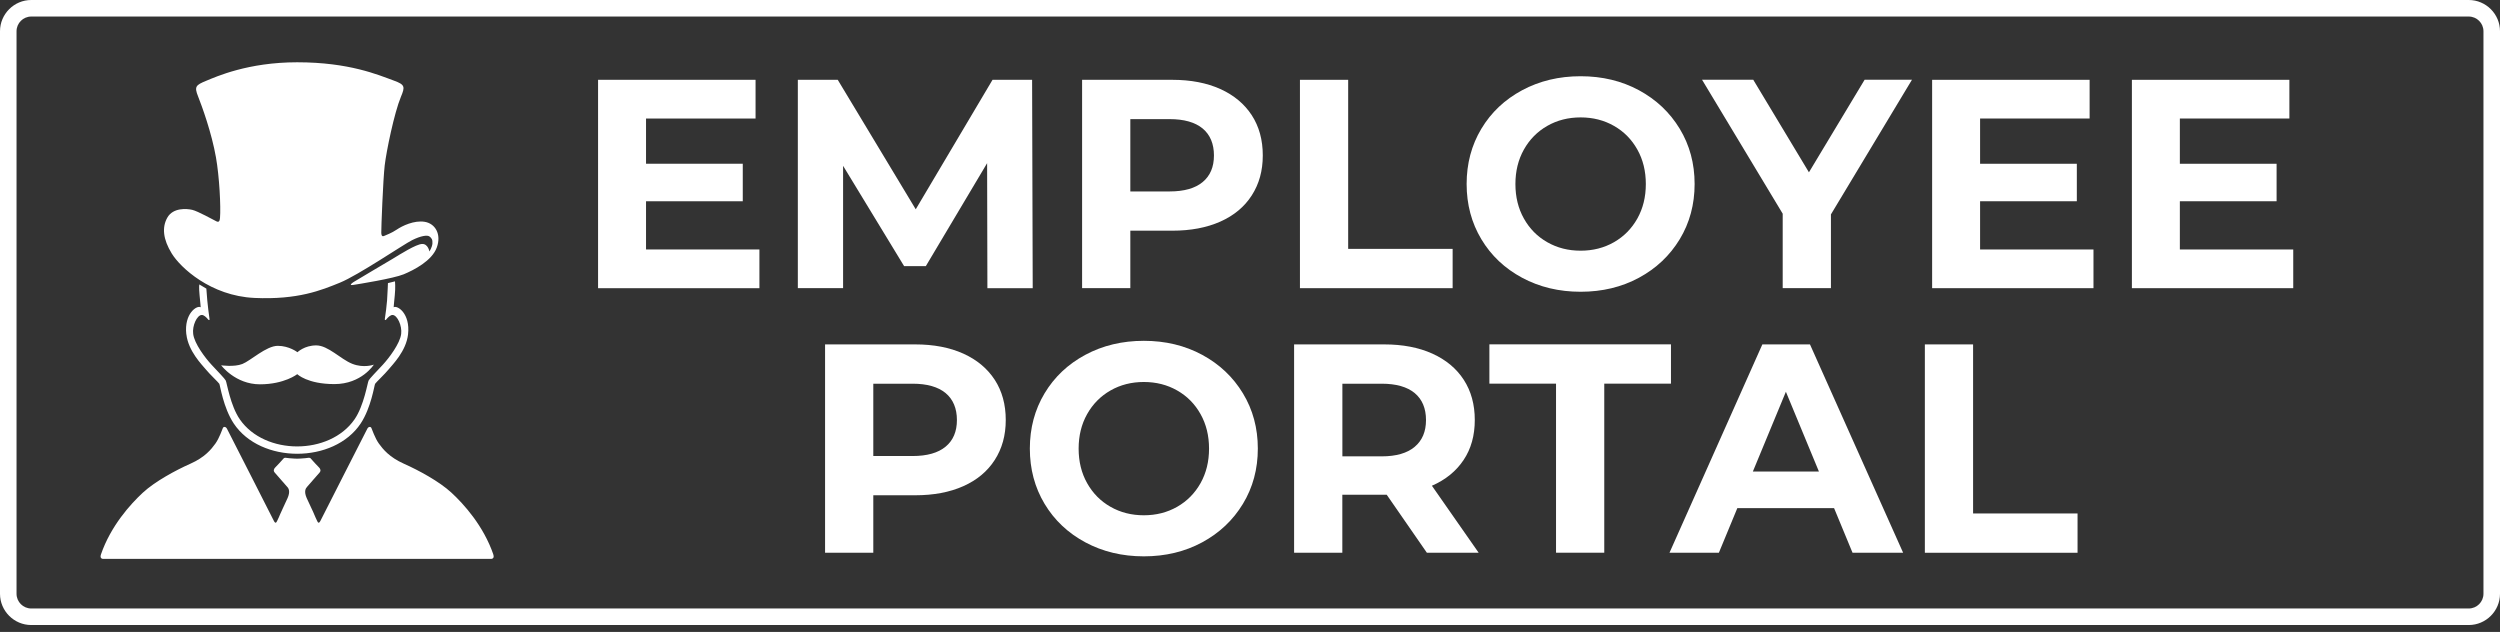 <?xml version="1.0" encoding="UTF-8"?>
<svg id="Layer_1" data-name="Layer 1" xmlns="http://www.w3.org/2000/svg" viewBox="0 0 453.54 114.64">
  <rect x="0" y="0" width="453.54" height="114.64" fill="#333333" stroke="none"/>
  <defs>
    <style>
      .cls-1, .cls-2 {
        fill: #fff;
      }

      .cls-2 {
        fill-rule: evenodd;
      }
    </style>
  </defs>
  <path class="cls-2" d="M53.92,67.87s1.81,1.81,6.75,1.81,7.15-3.53,7.15-3.53c0,0-1.82,.69-3.94-.16-2.11-.85-4.36-3.33-6.51-3.33s-3.41,1.24-3.41,1.24c0,0-1.48-1.16-3.57-1.16s-4.92,2.7-6.42,3.29c-1.5,.59-3.85,.24-3.85,.24,0,0,2.57,3.45,7.03,3.45s6.79-1.85,6.79-1.85Zm-7.78-13.82c7.91,.36,12.17-1.4,15.53-2.77,3.36-1.37,11.49-6.91,13.09-7.71s2.75-.96,3.14-.68c.38,.28,.6,.57,.55,1.28-.05,.71-.55,1.45-.55,1.45,0,0-.24-1.41-1.33-1.36-1.09,.04-3.98,1.87-5.33,2.69-1.36,.82-6.68,3.94-7.1,4.22-.41,.27-.86,.65-.04,.52,.83-.13,7.29-1.16,9.14-1.93,1.85-.77,5.12-2.44,6-4.86,.88-2.42-.29-4.35-2.2-4.66-1.91-.31-4.08,.74-5.06,1.41-.98,.66-1.91,.97-2.22,1.12-.31,.15-.57,.16-.59-.56-.02-.72,.32-9.64,.62-12.2,.3-2.56,1.73-9.55,2.95-12.47,.75-1.8,.76-2.18-1.32-2.93-2.81-1.02-8.05-3.31-17.52-3.31-8.9,0-14.66,2.6-16.52,3.37-1.86,.77-2.16,1.04-1.45,2.81,.7,1.77,2.46,6.58,3.25,11.08,.62,3.51,.9,8.94,.73,11-.05,.58-.22,.8-.64,.6-.42-.2-3.39-1.86-4.4-2.09-1.01-.23-3.44-.42-4.49,1.37-1.04,1.79-.8,3.98,.77,6.54,1.57,2.57,7.09,7.71,15,8.07Zm-12.33,6.59c.34,3.06,2.85,5.55,3.53,6.38,.68,.84,2.31,2.37,2.45,2.61s.71,4.32,2.61,7.19c4.87,7.34,18.18,7.33,23.04,0,1.9-2.87,2.47-6.95,2.61-7.19,.14-.24,1.77-1.77,2.45-2.61s3.2-3.32,3.53-6.38c.42-3.77-1.94-5.3-2.61-4.9-.01,.02,.07-.87,.2-2.17,.15-1.48,.04-2.53,.04-2.53l-1.28,.32s-.07,1.86-.16,3.17c-.05,.76-.27,2.49-.41,3.38-.02,.16,.13,.22,.24,.07,.32-.4,.79-.87,1.2-.84,.83,.06,1.72,1.93,1.53,3.45-.23,1.75-2.17,4.32-3.33,5.58-1.17,1.26-2.36,2.47-2.57,2.85-.21,.38-.83,4.56-2.57,7.07-4.53,6.52-16.25,6.54-20.79,0-1.74-2.51-2.36-6.69-2.57-7.07-.21-.38-1.4-1.59-2.57-2.85-1.17-1.26-3.11-3.83-3.33-5.58-.2-1.52,.69-3.4,1.53-3.45,.41-.03,.89,.45,1.2,.84,.12,.15,.27,.09,.24-.07-.13-.89-.35-2.62-.41-3.38-.09-1.31-.17-2.17-.17-2.17l-1.28-.76s-.1,.48,.05,1.97c.13,1.3,.21,2.19,.2,2.17-.67-.41-3.03,1.13-2.61,4.9Zm55.69,39.95c-1.79-5.2-5.36-9.14-7.59-11.2-2.22-2.06-6-4.09-8.63-5.26-2.63-1.17-3.8-2.63-4.54-3.65-.74-1.03-1.23-2.58-1.37-2.85-.14-.28-.56-.25-.76,.2-.21,.45-3.29,6.46-4.34,8.51-1.04,2.06-3.84,7.56-4.14,8.15-.3,.59-.48,.28-.6,0s-.44-.89-.56-1.24c-.12-.36-.81-1.7-1.33-2.89s-.21-1.75,.08-2.05c.29-.29,1.86-2.18,2.21-2.53s.2-.72-.04-.96c-.24-.24-1.29-1.35-1.49-1.61-.19-.25-.43-.16-1.08-.08s-1.41,.08-1.41,.08c0,0-.71,0-1.42-.08-.65-.08-.89-.17-1.08,.08-.19,.25-1.25,1.37-1.49,1.61s-.39,.61-.04,.96c.35,.35,1.91,2.24,2.21,2.53,.29,.29,.6,.86,.08,2.05s-1.2,2.53-1.33,2.89c-.12,.36-.44,.97-.56,1.24-.13,.28-.3,.59-.6,0s-3.09-6.09-4.14-8.15c-1.04-2.06-4.13-8.06-4.34-8.51-.21-.45-.62-.48-.76-.2-.14,.28-.63,1.82-1.37,2.85-.74,1.03-1.9,2.48-4.54,3.65-2.63,1.17-6.41,3.2-8.63,5.26-2.22,2.06-5.8,6-7.59,11.2-.28,.83,.4,.8,.4,.8H89.09s.69,.02,.4-.8Z"/>
  <path class="cls-1" d="M447.87,3c1.47,0,2.67,1.2,2.67,2.67V107.72c0,1.47-1.2,2.67-2.67,2.67H5.67c-1.47,0-2.67-1.2-2.67-2.67V5.67c0-1.47,1.2-2.67,2.67-2.67H447.87m0-3H5.67C2.55,0,0,2.55,0,5.67V107.72c0,3.12,2.55,5.67,5.67,5.67H447.87c3.12,0,5.67-2.55,5.67-5.67V5.67c0-3.12-2.55-5.67-5.67-5.67h0Z"/>
  <g>
    <path class="cls-1" d="M137.77,45.26v7.02h-29.27V14.48h28.57v7.02h-19.87v8.21h17.55v6.8h-17.55v8.75h20.57Z"/>
    <path class="cls-1" d="M179.13,52.28l-.05-22.68-11.12,18.68h-3.94l-11.07-18.2v22.19h-8.21V14.48h7.24l14.15,23.49,13.93-23.49h7.18l.11,37.8h-8.21Z"/>
    <path class="cls-1" d="M221.39,16.15c2.47,1.12,4.36,2.7,5.7,4.75,1.33,2.05,2,4.48,2,7.29s-.67,5.19-2,7.26c-1.33,2.07-3.23,3.65-5.7,4.75-2.47,1.1-5.37,1.65-8.72,1.65h-7.61v10.42h-8.75V14.48h16.36c3.35,0,6.25,.56,8.72,1.67Zm-3.21,16.88c1.37-1.13,2.05-2.74,2.05-4.83s-.68-3.75-2.05-4.89c-1.37-1.13-3.37-1.7-5.99-1.7h-7.13v13.12h7.13c2.63,0,4.63-.57,5.99-1.7Z"/>
    <path class="cls-1" d="M235.83,14.48h8.75v30.67h18.95v7.13h-27.7V14.48Z"/>
    <path class="cls-1" d="M276.14,50.39c-3.15-1.69-5.62-4.02-7.4-6.99-1.78-2.97-2.67-6.31-2.67-10.02s.89-7.05,2.67-10.02c1.78-2.97,4.25-5.3,7.4-6.99,3.15-1.69,6.69-2.54,10.61-2.54s7.45,.85,10.58,2.54c3.13,1.69,5.6,4.02,7.4,6.99,1.8,2.97,2.7,6.31,2.7,10.02s-.9,7.05-2.7,10.02c-1.8,2.97-4.27,5.3-7.4,6.99-3.13,1.69-6.66,2.54-10.58,2.54s-7.46-.85-10.61-2.54Zm16.66-6.45c1.8-1.03,3.21-2.46,4.24-4.29,1.03-1.84,1.54-3.92,1.54-6.26s-.51-4.43-1.54-6.26c-1.03-1.84-2.44-3.27-4.24-4.29-1.8-1.03-3.82-1.54-6.05-1.54s-4.25,.51-6.05,1.54c-1.8,1.03-3.21,2.46-4.24,4.29-1.03,1.84-1.54,3.92-1.54,6.26s.51,4.43,1.54,6.26c1.03,1.84,2.44,3.27,4.24,4.29,1.8,1.03,3.82,1.54,6.05,1.54s4.25-.51,6.05-1.54Z"/>
    <path class="cls-1" d="M332.16,38.88v13.39h-8.75v-13.5l-14.63-24.3h9.29l10.1,16.79,10.1-16.79h8.59l-14.69,24.41Z"/>
    <path class="cls-1" d="M379.79,45.26v7.02h-29.27V14.48h28.57v7.02h-19.87v8.21h17.55v6.8h-17.55v8.75h20.57Z"/>
    <path class="cls-1" d="M416.03,45.26v7.02h-29.27V14.48h28.57v7.02h-19.87v8.21h17.55v6.8h-17.55v8.75h20.57Z"/>
    <path class="cls-1" d="M174.76,64.15c2.47,1.12,4.36,2.7,5.7,4.75,1.33,2.05,2,4.48,2,7.29s-.67,5.19-2,7.26c-1.33,2.07-3.23,3.65-5.7,4.75-2.47,1.1-5.37,1.65-8.72,1.65h-7.61v10.42h-8.75V62.48h16.36c3.35,0,6.25,.56,8.72,1.67Zm-3.21,16.88c1.37-1.13,2.05-2.75,2.05-4.83s-.68-3.75-2.05-4.89c-1.37-1.13-3.37-1.7-5.99-1.7h-7.13v13.12h7.13c2.63,0,4.63-.57,5.99-1.7Z"/>
    <path class="cls-1" d="M196.9,98.39c-3.15-1.69-5.62-4.02-7.4-6.99-1.78-2.97-2.67-6.31-2.67-10.02s.89-7.05,2.67-10.02c1.78-2.97,4.25-5.3,7.4-6.99,3.15-1.69,6.69-2.54,10.61-2.54s7.45,.85,10.58,2.54c3.13,1.69,5.6,4.02,7.4,6.99,1.8,2.97,2.7,6.31,2.7,10.02s-.9,7.05-2.7,10.02c-1.8,2.97-4.27,5.3-7.4,6.99s-6.66,2.54-10.58,2.54-7.46-.85-10.61-2.54Zm16.66-6.45c1.8-1.03,3.21-2.46,4.24-4.29,1.03-1.84,1.54-3.92,1.54-6.26s-.51-4.43-1.54-6.26c-1.03-1.84-2.44-3.27-4.24-4.29-1.8-1.03-3.82-1.54-6.05-1.54s-4.25,.51-6.05,1.54c-1.8,1.03-3.21,2.46-4.24,4.29s-1.54,3.92-1.54,6.26,.51,4.43,1.54,6.26,2.44,3.27,4.24,4.29c1.8,1.03,3.82,1.54,6.05,1.54s4.25-.51,6.05-1.54Z"/>
    <path class="cls-1" d="M258.86,100.28l-7.29-10.53h-8.05v10.53h-8.75V62.48h16.36c3.35,0,6.25,.56,8.72,1.67,2.47,1.12,4.37,2.7,5.7,4.75,1.33,2.05,2,4.48,2,7.29s-.67,5.23-2.03,7.26c-1.35,2.03-3.27,3.59-5.75,4.67l8.48,12.15h-9.4Zm-2.21-28.97c-1.37-1.13-3.37-1.7-5.99-1.7h-7.13v13.18h7.13c2.63,0,4.63-.58,5.99-1.73,1.37-1.15,2.05-2.77,2.05-4.86s-.68-3.75-2.05-4.89Z"/>
    <path class="cls-1" d="M282.3,69.6h-12.1v-7.13h32.94v7.13h-12.1v30.67h-8.75v-30.67Z"/>
    <path class="cls-1" d="M332.73,92.18h-17.55l-3.35,8.1h-8.96l16.85-37.8h8.64l16.9,37.8h-9.18l-3.35-8.1Zm-2.75-6.64l-5.99-14.47-5.99,14.47h11.99Z"/>
    <path class="cls-1" d="M349.2,62.48h8.75v30.67h18.95v7.13h-27.7V62.48Z"/>
  </g>
</svg>